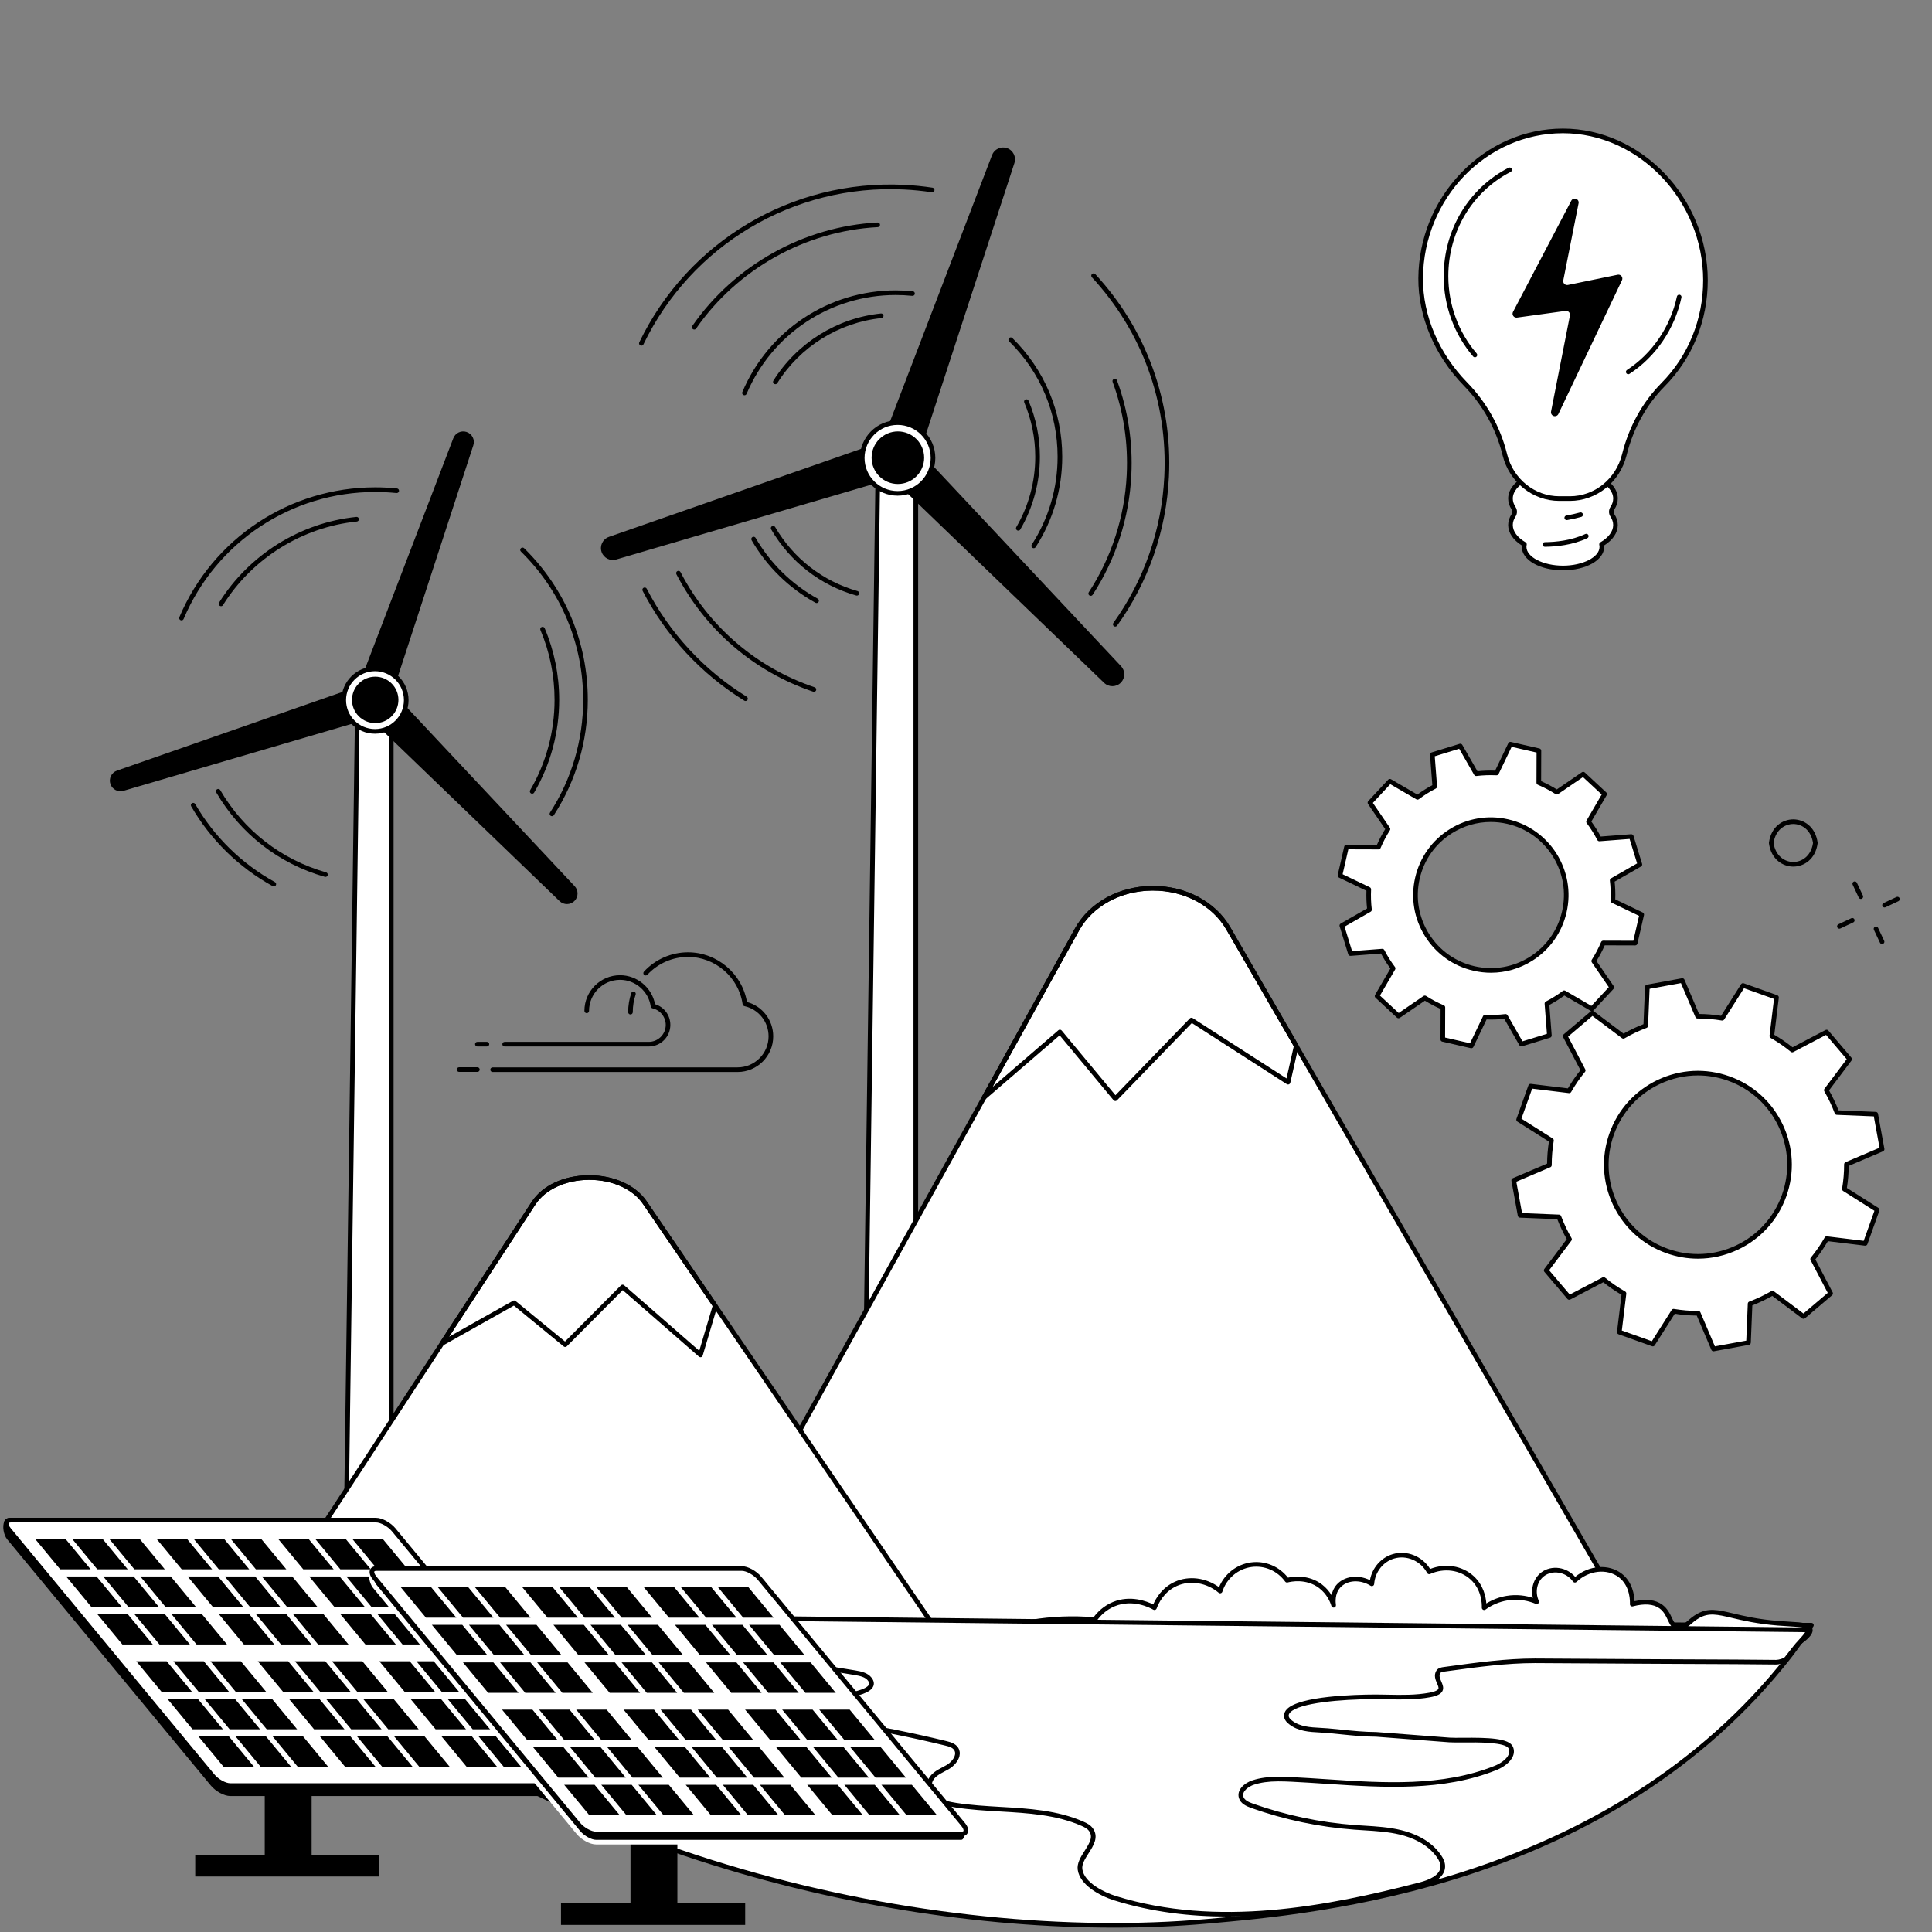 <svg width="201" height="201" viewBox="0 0 201 201" fill="none" xmlns="http://www.w3.org/2000/svg">
<rect x="0" y="0" width="201" height="201" fill="#808080" stroke="none"/>
<g clip-path="url(#clip0_1_994)">
<path d="M95.279 161.233L89.78 162.25L91.341 48.283H95.279V161.233Z" fill="white"/>
<path d="M89.78 162.492C89.724 162.492 89.669 162.472 89.625 162.435C89.571 162.388 89.539 162.319 89.54 162.247L91.101 48.279C91.103 48.147 91.21 48.041 91.343 48.041H95.281C95.414 48.041 95.522 48.149 95.522 48.282V161.232C95.522 161.348 95.439 161.447 95.325 161.469L89.826 162.486C89.812 162.488 89.797 162.491 89.782 162.491L89.78 162.492ZM91.578 48.524L90.025 161.96L95.038 161.032V48.524H91.578Z" fill="black"/>
<path d="M105.533 16.975L95.784 46.855C95.639 47.301 95.156 47.542 94.712 47.392L92.659 46.697C92.101 46.508 91.811 45.894 92.022 45.345L103.204 16.147C103.433 15.529 104.109 15.2 104.737 15.401C105.396 15.61 105.754 16.321 105.532 16.976L105.533 16.975Z" fill="black"/>
<path d="M114.862 71.034L92.225 49.23C91.887 48.905 91.88 48.365 92.209 48.031L93.73 46.485C94.142 46.066 94.822 46.074 95.224 46.503L116.622 69.299C117.078 69.775 117.079 70.526 116.625 71.004C116.149 71.505 115.353 71.519 114.861 71.033L114.862 71.034Z" fill="black"/>
<path d="M63.365 55.849L93.039 45.493C93.482 45.338 93.966 45.575 94.117 46.02L94.809 48.075C94.997 48.633 94.683 49.235 94.118 49.401L64.117 58.204C63.486 58.397 62.816 58.059 62.593 57.438C62.36 56.786 62.708 56.071 63.364 55.852L63.365 55.849Z" fill="black"/>
<path d="M93.386 51.328C95.419 51.328 97.067 49.68 97.067 47.647C97.067 45.615 95.419 43.967 93.386 43.967C91.354 43.967 89.706 45.615 89.706 47.647C89.706 49.68 91.354 51.328 93.386 51.328Z" fill="white"/>
<path d="M93.386 51.568C91.224 51.568 89.465 49.809 89.465 47.646C89.465 45.483 91.224 43.725 93.386 43.725C95.549 43.725 97.308 45.483 97.308 47.646C97.308 49.809 95.549 51.568 93.386 51.568ZM93.386 44.207C91.49 44.207 89.946 45.75 89.946 47.647C89.946 49.545 91.489 51.087 93.386 51.087C95.284 51.087 96.827 49.545 96.827 47.647C96.827 45.75 95.284 44.207 93.386 44.207Z" fill="black"/>
<path d="M93.413 50.352C94.923 50.352 96.147 49.128 96.147 47.619C96.147 46.109 94.923 44.885 93.413 44.885C91.904 44.885 90.68 46.109 90.68 47.619C90.68 49.128 91.904 50.352 93.413 50.352Z" fill="black"/>
<path d="M72.223 34.285C72.177 34.285 72.128 34.271 72.086 34.243C71.977 34.167 71.949 34.017 72.026 33.908C76.425 27.572 83.63 23.55 91.301 23.147C91.431 23.137 91.547 23.242 91.554 23.375C91.561 23.509 91.459 23.621 91.326 23.629C83.803 24.024 76.736 27.97 72.421 34.183C72.374 34.251 72.3 34.286 72.223 34.286V34.285Z" fill="black"/>
<path d="M84.68 71.974C84.654 71.974 84.628 71.97 84.602 71.961C78.438 69.878 73.383 65.538 70.371 59.74C70.31 59.622 70.356 59.477 70.474 59.416C70.591 59.355 70.737 59.401 70.798 59.518C73.752 65.205 78.71 69.463 84.756 71.506C84.882 71.549 84.949 71.685 84.907 71.812C84.873 71.912 84.779 71.975 84.678 71.975L84.68 71.974Z" fill="black"/>
<path d="M113.473 61.989C113.428 61.989 113.382 61.976 113.342 61.95C113.23 61.877 113.199 61.728 113.272 61.617C115.641 57.983 117.007 53.759 117.22 49.401C117.382 46.08 116.889 42.825 115.753 39.73C115.708 39.605 115.772 39.467 115.896 39.421C116.022 39.375 116.16 39.44 116.205 39.564C117.364 42.72 117.867 46.038 117.701 49.424C117.484 53.867 116.091 58.175 113.676 61.88C113.63 61.951 113.552 61.989 113.474 61.989H113.473Z" fill="black"/>
<path d="M66.727 35.961C66.692 35.961 66.656 35.953 66.622 35.937C66.502 35.879 66.451 35.735 66.509 35.616C71.581 25.092 82.397 18.661 94.065 19.232C95.052 19.28 96.045 19.38 97.018 19.527C97.149 19.547 97.24 19.67 97.22 19.801C97.2 19.932 97.078 20.024 96.946 20.003C95.988 19.859 95.011 19.761 94.041 19.714C82.566 19.148 71.93 25.476 66.943 35.826C66.901 35.913 66.815 35.963 66.726 35.963L66.727 35.961Z" fill="black"/>
<path d="M77.562 72.929C77.518 72.929 77.475 72.917 77.435 72.893C72.939 70.117 69.281 66.168 66.857 61.471C66.796 61.352 66.843 61.207 66.961 61.146C67.079 61.085 67.224 61.131 67.285 61.25C69.668 65.869 73.266 69.754 77.687 72.483C77.801 72.553 77.836 72.701 77.766 72.814C77.72 72.887 77.641 72.929 77.561 72.929H77.562Z" fill="black"/>
<path d="M116.026 65.191C115.976 65.191 115.928 65.177 115.886 65.147C115.778 65.069 115.753 64.918 115.83 64.81C119.028 60.356 120.861 55.093 121.131 49.591C121.508 41.883 118.833 34.516 113.595 28.846C113.505 28.748 113.511 28.596 113.608 28.506C113.706 28.415 113.857 28.421 113.949 28.519C119.274 34.284 121.995 41.776 121.611 49.614C121.337 55.209 119.473 60.56 116.221 65.09C116.174 65.155 116.1 65.19 116.026 65.19V65.191Z" fill="black"/>
<path d="M80.665 39.971C80.621 39.971 80.578 39.959 80.537 39.935C80.425 39.864 80.39 39.715 80.461 39.603C82.902 35.691 87.087 33.079 91.655 32.614C91.786 32.602 91.905 32.697 91.919 32.829C91.932 32.962 91.836 33.081 91.704 33.094C87.283 33.543 83.233 36.072 80.869 39.858C80.823 39.931 80.745 39.972 80.665 39.972V39.971Z" fill="black"/>
<path d="M89.149 61.964C89.127 61.964 89.105 61.961 89.083 61.956C85.342 60.892 82.198 58.449 80.229 55.075C80.162 54.961 80.201 54.813 80.315 54.746C80.431 54.679 80.577 54.717 80.645 54.832C82.55 58.097 85.594 60.463 89.214 61.492C89.342 61.528 89.416 61.661 89.38 61.789C89.35 61.895 89.254 61.963 89.149 61.963V61.964Z" fill="black"/>
<path d="M105.938 55.205C105.897 55.205 105.855 55.194 105.817 55.172C105.703 55.105 105.664 54.958 105.731 54.842C107.023 52.633 107.705 50.104 107.705 47.531C107.705 45.569 107.321 43.666 106.562 41.875C106.51 41.753 106.567 41.612 106.69 41.56C106.811 41.509 106.953 41.565 107.005 41.688C107.789 43.538 108.186 45.505 108.186 47.531C108.186 50.19 107.481 52.802 106.147 55.086C106.102 55.162 106.021 55.205 105.938 55.205Z" fill="black"/>
<path d="M77.453 41.123C77.421 41.123 77.39 41.117 77.359 41.105C77.237 41.053 77.179 40.911 77.231 40.789C79.949 34.363 86.213 30.211 93.19 30.211C93.78 30.211 94.376 30.241 94.961 30.3C95.093 30.314 95.189 30.433 95.176 30.565C95.163 30.697 95.043 30.791 94.912 30.78C94.344 30.722 93.764 30.692 93.19 30.692C86.406 30.692 80.317 34.73 77.674 40.977C77.635 41.069 77.547 41.124 77.453 41.124V41.123Z" fill="black"/>
<path d="M84.955 62.737C84.915 62.737 84.876 62.727 84.839 62.708C82.076 61.184 79.779 58.934 78.195 56.203C78.129 56.088 78.168 55.941 78.283 55.874C78.397 55.808 78.545 55.847 78.612 55.962C80.151 58.617 82.385 60.804 85.072 62.286C85.188 62.351 85.23 62.497 85.166 62.614C85.123 62.694 85.04 62.738 84.956 62.738L84.955 62.737Z" fill="black"/>
<path d="M107.544 57.03C107.499 57.03 107.455 57.018 107.413 56.992C107.302 56.92 107.269 56.77 107.342 56.659C109.1 53.94 110.029 50.784 110.029 47.53C110.029 42.973 108.239 38.707 104.986 35.514C104.891 35.422 104.89 35.269 104.983 35.174C105.076 35.079 105.229 35.078 105.323 35.17C108.669 38.454 110.511 42.843 110.511 47.53C110.511 50.876 109.555 54.123 107.747 56.92C107.701 56.991 107.624 57.03 107.545 57.03H107.544Z" fill="black"/>
<path d="M40.704 174.358L35.789 175.267L37.184 73.408H40.704V174.358Z" fill="white"/>
<path d="M35.789 175.507C35.732 175.507 35.678 175.487 35.634 175.45C35.579 175.403 35.548 175.334 35.549 175.262L36.944 73.404C36.946 73.272 37.053 73.166 37.185 73.166H40.705C40.839 73.166 40.947 73.274 40.947 73.407V174.356C40.947 174.472 40.864 174.571 40.75 174.593L35.835 175.502C35.821 175.505 35.805 175.507 35.791 175.507H35.789ZM37.422 73.649L36.035 174.976L40.464 174.156V73.649H37.422Z" fill="black"/>
<path d="M49.238 46.346L40.526 73.05C40.396 73.449 39.965 73.665 39.568 73.531L37.733 72.91C37.234 72.742 36.976 72.192 37.164 71.701L47.158 45.605C47.363 45.053 47.967 44.758 48.528 44.937C49.118 45.125 49.438 45.759 49.239 46.344L49.238 46.346Z" fill="black"/>
<path d="M58.207 93.74L37.975 74.252C37.673 73.961 37.666 73.48 37.961 73.181L39.32 71.8C39.689 71.425 40.296 71.433 40.657 71.816L59.78 92.19C60.188 92.616 60.19 93.288 59.783 93.715C59.358 94.163 58.647 94.174 58.207 93.74Z" fill="black"/>
<path d="M12.181 80.168L38.702 70.912C39.099 70.773 39.531 70.985 39.665 71.382L40.284 73.219C40.453 73.718 40.172 74.256 39.667 74.404L12.855 82.272C12.29 82.443 11.691 82.142 11.493 81.586C11.286 81.004 11.596 80.364 12.182 80.168H12.181Z" fill="black"/>
<path d="M39.013 76.091C40.809 76.091 42.264 74.635 42.264 72.839C42.264 71.044 40.809 69.588 39.013 69.588C37.217 69.588 35.762 71.044 35.762 72.839C35.762 74.635 37.217 76.091 39.013 76.091Z" fill="white"/>
<path d="M39.013 76.331C37.087 76.331 35.522 74.764 35.522 72.839C35.522 70.914 37.088 69.348 39.013 69.348C40.938 69.348 42.505 70.914 42.505 72.839C42.505 74.764 40.938 76.331 39.013 76.331ZM39.013 69.829C37.353 69.829 36.003 71.18 36.003 72.839C36.003 74.499 37.353 75.849 39.013 75.849C40.672 75.849 42.023 74.499 42.023 72.839C42.023 71.18 40.672 69.829 39.013 69.829Z" fill="black"/>
<path d="M40.744 74.522C41.687 73.579 41.687 72.05 40.744 71.107C39.801 70.164 38.272 70.164 37.329 71.107C36.386 72.05 36.386 73.579 37.329 74.522C38.272 75.465 39.801 75.465 40.744 74.522Z" fill="black"/>
<path d="M22.995 63.065C22.951 63.065 22.907 63.053 22.867 63.029C22.755 62.958 22.72 62.809 22.791 62.697C25.907 57.706 31.248 54.371 37.077 53.778C37.208 53.766 37.327 53.861 37.341 53.993C37.354 54.126 37.258 54.245 37.126 54.258C31.443 54.835 26.236 58.087 23.199 62.953C23.153 63.026 23.075 63.066 22.995 63.066V63.065Z" fill="black"/>
<path d="M33.861 91.232C33.839 91.232 33.817 91.229 33.795 91.224C29.02 89.867 25.008 86.747 22.496 82.442C22.429 82.328 22.467 82.18 22.582 82.113C22.698 82.046 22.844 82.084 22.912 82.199C25.36 86.397 29.272 89.438 33.926 90.76C34.054 90.796 34.129 90.929 34.092 91.057C34.062 91.162 33.966 91.231 33.861 91.231V91.232Z" fill="black"/>
<path d="M55.364 82.576C55.322 82.576 55.281 82.565 55.242 82.543C55.128 82.477 55.089 82.329 55.156 82.213C56.816 79.374 57.694 76.124 57.694 72.816C57.694 70.293 57.199 67.848 56.224 65.545C56.173 65.423 56.23 65.282 56.352 65.23C56.475 65.178 56.616 65.235 56.667 65.358C57.667 67.719 58.175 70.228 58.175 72.814C58.175 76.209 57.275 79.542 55.572 82.456C55.527 82.532 55.447 82.575 55.364 82.575V82.576Z" fill="black"/>
<path d="M18.882 64.542C18.85 64.542 18.818 64.535 18.788 64.523C18.665 64.472 18.608 64.33 18.66 64.207C22.131 56.003 30.129 50.701 39.037 50.701C39.791 50.701 40.551 50.739 41.298 50.816C41.43 50.829 41.526 50.948 41.513 51.08C41.5 51.212 41.382 51.306 41.249 51.295C40.518 51.221 39.775 51.183 39.037 51.183C30.322 51.183 22.499 56.369 19.103 64.395C19.064 64.487 18.976 64.543 18.882 64.543V64.542Z" fill="black"/>
<path d="M28.489 92.223C28.449 92.223 28.41 92.213 28.373 92.194C24.844 90.248 21.911 87.376 19.89 83.888C19.823 83.774 19.863 83.626 19.977 83.56C20.093 83.493 20.239 83.532 20.306 83.647C22.283 87.059 25.152 89.869 28.604 91.772C28.721 91.837 28.763 91.983 28.699 92.1C28.656 92.179 28.573 92.224 28.489 92.224V92.223Z" fill="black"/>
<path d="M57.422 84.914C57.377 84.914 57.332 84.902 57.291 84.876C57.179 84.804 57.147 84.654 57.22 84.543C59.477 81.049 60.671 76.995 60.671 72.815C60.671 66.961 58.37 61.478 54.192 57.377C54.097 57.285 54.096 57.132 54.189 57.037C54.282 56.942 54.435 56.941 54.529 57.034C58.801 61.226 61.152 66.831 61.152 72.815C61.152 77.087 59.932 81.233 57.624 84.804C57.578 84.875 57.5 84.914 57.422 84.914Z" fill="black"/>
<path d="M140.088 88.118L139.408 91.086L142.407 92.524C142.373 93.239 142.397 93.949 142.482 94.644L139.599 96.296L140.495 99.207L143.811 98.953C144.137 99.581 144.513 100.181 144.938 100.747L143.265 103.623L145.496 105.696L148.237 103.82C148.827 104.199 149.455 104.528 150.114 104.809L150.103 108.134L153.072 108.815L154.51 105.815C155.225 105.849 155.934 105.825 156.63 105.741L158.282 108.623L161.192 107.728L160.938 104.411C161.567 104.086 162.167 103.709 162.733 103.286L165.609 104.958L167.682 102.728L165.805 99.986C166.184 99.397 166.514 98.769 166.794 98.11L170.12 98.121L170.8 95.152L167.801 93.714C167.835 92.999 167.811 92.289 167.727 91.594L170.609 89.942L169.714 87.031L166.397 87.286C166.072 86.657 165.695 86.056 165.271 85.491L166.944 82.615L164.713 80.542L161.972 82.419C161.382 82.04 160.755 81.71 160.095 81.43L160.106 78.104L157.138 77.424L155.7 80.423C154.985 80.389 154.275 80.413 153.579 80.497L151.928 77.615L149.017 78.51L149.271 81.827C148.642 82.152 148.042 82.529 147.476 82.953L144.601 81.28L142.527 83.51L144.404 86.252C144.025 86.841 143.696 87.469 143.415 88.129L140.089 88.118H140.088ZM156.855 85.477C161.076 86.443 163.713 90.647 162.746 94.868C161.78 99.089 157.575 101.727 153.355 100.759C149.134 99.793 146.496 95.589 147.463 91.368C148.43 87.147 152.634 84.509 156.855 85.476V85.477Z" fill="white"/>
<path d="M153.073 109.056C153.056 109.056 153.037 109.053 153.02 109.049L150.051 108.369C149.942 108.344 149.864 108.245 149.865 108.133L149.875 104.966C149.307 104.716 148.76 104.427 148.244 104.107L145.634 105.894C145.541 105.957 145.417 105.948 145.334 105.872L143.103 103.799C143.02 103.722 143.003 103.599 143.06 103.502L144.653 100.762C144.291 100.268 143.963 99.745 143.674 99.204L140.515 99.447C140.408 99.457 140.3 99.386 140.266 99.278L139.371 96.367C139.338 96.26 139.384 96.143 139.481 96.087L142.226 94.514C142.161 93.912 142.139 93.294 142.161 92.672L139.305 91.303C139.204 91.254 139.149 91.142 139.174 91.032L139.853 88.064C139.878 87.955 139.975 87.877 140.088 87.877L143.255 87.887C143.505 87.318 143.793 86.771 144.114 86.257L142.327 83.647C142.264 83.554 142.272 83.429 142.349 83.346L144.422 81.116C144.499 81.033 144.622 81.014 144.719 81.072L147.458 82.665C147.954 82.304 148.477 81.975 149.017 81.688L148.775 78.528C148.766 78.416 148.836 78.313 148.944 78.279L151.855 77.384C151.962 77.352 152.079 77.397 152.134 77.495L153.708 80.239C154.309 80.175 154.928 80.152 155.55 80.175L156.919 77.319C156.968 77.217 157.078 77.163 157.189 77.188L160.158 77.868C160.267 77.893 160.346 77.991 160.345 78.104L160.335 81.271C160.904 81.521 161.451 81.809 161.965 82.13L164.575 80.343C164.668 80.28 164.793 80.288 164.876 80.365L167.106 82.438C167.189 82.514 167.206 82.638 167.15 82.735L165.557 85.474C165.918 85.969 166.247 86.493 166.534 87.032L169.694 86.79C169.801 86.781 169.909 86.851 169.942 86.959L170.838 89.87C170.87 89.977 170.825 90.094 170.727 90.149L167.983 91.722C168.047 92.325 168.069 92.944 168.047 93.564L170.903 94.933C171.005 94.983 171.059 95.095 171.034 95.204L170.354 98.173C170.329 98.282 170.232 98.359 170.119 98.359L166.952 98.35C166.702 98.918 166.414 99.465 166.093 99.98L167.88 102.59C167.943 102.683 167.935 102.807 167.858 102.89L165.785 105.121C165.709 105.204 165.585 105.221 165.488 105.164L162.749 103.572C162.254 103.933 161.731 104.262 161.19 104.549L161.432 107.708C161.441 107.821 161.371 107.923 161.263 107.957L158.352 108.852C158.245 108.885 158.128 108.839 158.073 108.742L156.499 105.997C155.896 106.062 155.278 106.084 154.658 106.062L153.289 108.918C153.248 109.003 153.163 109.054 153.071 109.054L153.073 109.056ZM150.346 107.943L152.939 108.537L154.294 105.711C154.336 105.624 154.426 105.568 154.522 105.575C155.223 105.609 155.923 105.584 156.602 105.502C156.702 105.49 156.792 105.538 156.84 105.621L158.396 108.336L160.939 107.553L160.698 104.427C160.691 104.331 160.742 104.24 160.828 104.195C161.443 103.877 162.036 103.506 162.589 103.09C162.667 103.032 162.772 103.026 162.855 103.075L165.563 104.65L167.375 102.701L165.607 100.118C165.552 100.039 165.551 99.934 165.603 99.852C165.972 99.278 166.298 98.657 166.573 98.011C166.61 97.923 166.698 97.865 166.795 97.865L169.928 97.875L170.522 95.282L167.697 93.927C167.609 93.885 167.556 93.795 167.56 93.699C167.594 92.997 167.569 92.297 167.487 91.619C167.475 91.523 167.523 91.429 167.606 91.381L170.321 89.825L169.538 87.282L166.413 87.522C166.317 87.529 166.225 87.479 166.18 87.392C165.862 86.778 165.491 86.186 165.075 85.632C165.017 85.554 165.011 85.45 165.06 85.366L166.635 82.657L164.687 80.846L162.103 82.614C162.024 82.668 161.919 82.669 161.837 82.618C161.263 82.249 160.644 81.923 159.996 81.648C159.907 81.609 159.85 81.522 159.85 81.425L159.86 78.291L157.267 77.698L155.912 80.523C155.871 80.61 155.78 80.664 155.684 80.66C154.98 80.626 154.281 80.651 153.604 80.733C153.508 80.745 153.414 80.697 153.366 80.614L151.81 77.898L149.267 78.681L149.508 81.807C149.515 81.903 149.464 81.995 149.378 82.04C148.763 82.357 148.171 82.728 147.617 83.144C147.539 83.202 147.435 83.209 147.351 83.16L144.642 81.584L142.83 83.533L144.598 86.116C144.653 86.196 144.654 86.301 144.602 86.383C144.233 86.957 143.907 87.577 143.632 88.223C143.594 88.312 143.506 88.37 143.41 88.37L140.277 88.36L139.683 90.953L142.508 92.308C142.596 92.349 142.649 92.44 142.645 92.536C142.611 93.239 142.635 93.939 142.718 94.616C142.73 94.712 142.682 94.806 142.599 94.854L139.884 96.409L140.666 98.952L143.791 98.712C143.886 98.704 143.979 98.756 144.024 98.841C144.341 99.456 144.714 100.048 145.129 100.602C145.186 100.679 145.193 100.783 145.144 100.867L143.568 103.576L145.517 105.387L148.1 103.62C148.18 103.565 148.285 103.564 148.367 103.615C148.942 103.984 149.561 104.311 150.208 104.586C150.297 104.624 150.354 104.711 150.354 104.809L150.344 107.942L150.346 107.943ZM155.121 101.201C154.516 101.201 153.905 101.133 153.302 100.994C151.198 100.512 149.407 99.24 148.261 97.412C147.113 95.583 146.748 93.418 147.229 91.314C147.711 89.21 148.983 87.42 150.811 86.273C152.64 85.126 154.805 84.759 156.909 85.242C161.252 86.236 163.976 90.578 162.981 94.921C162.5 97.025 161.228 98.816 159.399 99.962C158.097 100.78 156.622 101.2 155.121 101.2V101.201ZM155.091 85.517C153.679 85.517 152.293 85.912 151.068 86.682C149.348 87.76 148.152 89.444 147.699 91.422C147.246 93.401 147.591 95.437 148.669 97.156C149.748 98.876 151.431 100.072 153.41 100.525C155.387 100.977 157.424 100.634 159.144 99.555C160.863 98.476 162.059 96.793 162.513 94.814C162.966 92.836 162.621 90.8 161.542 89.08C160.464 87.361 158.78 86.164 156.802 85.711C156.234 85.581 155.66 85.517 155.091 85.517Z" fill="black"/>
<path d="M159.237 112.998L157.993 116.484L161.408 118.647C161.263 119.506 161.193 120.364 161.195 121.217L157.48 122.799L158.145 126.44L162.185 126.606C162.487 127.411 162.856 128.189 163.288 128.934L160.858 132.165L163.255 134.985L166.832 133.112C167.49 133.654 168.2 134.142 168.955 134.574L168.467 138.586L171.953 139.83L174.116 136.415C174.974 136.558 175.833 136.63 176.686 136.628L178.268 140.342L181.909 139.677L182.075 135.637C182.88 135.335 183.658 134.966 184.403 134.535L187.634 136.964L190.454 134.567L188.581 130.991C189.122 130.332 189.61 129.623 190.043 128.867L194.055 129.355L195.298 125.869L191.883 123.706C192.027 122.848 192.098 121.989 192.096 121.136L195.81 119.554L195.145 115.913L191.105 115.747C190.803 114.943 190.434 114.164 190.002 113.42L192.431 110.188L190.035 107.368L186.458 109.241C185.8 108.7 185.09 108.212 184.335 107.78L184.823 103.767L181.337 102.524L179.174 105.939C178.315 105.795 177.457 105.724 176.604 105.726L175.022 102.012L171.381 102.678L171.215 106.717C170.41 107.02 169.632 107.389 168.887 107.82L165.656 105.391L162.836 107.787L164.709 111.364C164.168 112.022 163.68 112.732 163.247 113.487L159.235 112.999L159.237 112.998ZM179.849 112.203C184.804 113.972 187.387 119.423 185.619 124.379C183.85 129.334 178.399 131.918 173.443 130.149C168.488 128.38 165.905 122.929 167.673 117.973C169.442 113.018 174.893 110.435 179.849 112.203Z" fill="white"/>
<path d="M178.269 140.584C178.174 140.584 178.085 140.527 178.047 140.438L176.527 136.87C175.771 136.863 175.002 136.8 174.236 136.68L172.157 139.96C172.097 140.055 171.978 140.097 171.873 140.059L168.387 138.815C168.281 138.777 168.216 138.671 168.229 138.56L168.697 134.705C168.029 134.313 167.392 133.876 166.802 133.401L163.366 135.2C163.267 135.253 163.144 135.229 163.071 135.142L160.675 132.322C160.602 132.236 160.598 132.112 160.666 132.022L163 128.917C162.624 128.251 162.293 127.555 162.017 126.842L158.135 126.682C158.023 126.678 157.929 126.596 157.908 126.485L157.243 122.844C157.223 122.733 157.283 122.623 157.386 122.579L160.955 121.06C160.962 120.303 161.025 119.533 161.145 118.768L157.865 116.69C157.77 116.63 157.729 116.512 157.766 116.407L159.01 112.92C159.047 112.815 159.154 112.749 159.265 112.762L163.12 113.231C163.512 112.56 163.95 111.925 164.424 111.336L162.625 107.901C162.572 107.801 162.596 107.678 162.683 107.606L165.503 105.209C165.589 105.136 165.713 105.133 165.803 105.201L168.908 107.535C169.573 107.158 170.27 106.827 170.983 106.551L171.143 102.67C171.147 102.557 171.229 102.463 171.34 102.443L174.98 101.778C175.092 101.756 175.201 101.817 175.246 101.921L176.765 105.489C177.522 105.495 178.292 105.559 179.057 105.679L181.135 102.398C181.195 102.303 181.314 102.261 181.419 102.3L184.905 103.543C185.01 103.581 185.076 103.687 185.063 103.799L184.594 107.654C185.264 108.046 185.899 108.484 186.489 108.957L189.925 107.158C190.024 107.106 190.146 107.13 190.219 107.216L192.616 110.036C192.689 110.122 192.692 110.247 192.624 110.336L190.29 113.441C190.667 114.107 190.998 114.804 191.274 115.517L195.155 115.676C195.268 115.68 195.362 115.762 195.382 115.874L196.047 119.515C196.068 119.625 196.008 119.735 195.904 119.78L192.335 121.3C192.329 122.056 192.265 122.826 192.145 123.591L195.426 125.669C195.521 125.729 195.561 125.847 195.524 125.953L194.281 129.439C194.244 129.545 194.135 129.61 194.025 129.597L190.17 129.129C189.778 129.799 189.34 130.435 188.867 131.023L190.667 134.459C190.719 134.558 190.695 134.682 190.609 134.754L187.789 137.15C187.703 137.223 187.578 137.227 187.489 137.159L184.384 134.825C183.719 135.201 183.021 135.532 182.308 135.808L182.149 139.69C182.145 139.802 182.063 139.896 181.951 139.917L178.311 140.582C178.297 140.585 178.283 140.586 178.268 140.586L178.269 140.584ZM176.687 136.388C176.783 136.388 176.87 136.446 176.908 136.534L178.415 140.072L181.677 139.476L181.836 135.628C181.84 135.531 181.901 135.447 181.992 135.413C182.782 135.116 183.553 134.751 184.283 134.327C184.367 134.279 184.471 134.284 184.549 134.342L187.626 136.656L190.154 134.508L188.37 131.102C188.325 131.017 188.336 130.912 188.397 130.837C188.926 130.195 189.41 129.49 189.836 128.746C189.884 128.662 189.976 128.615 190.074 128.627L193.895 129.092L195.01 125.968L191.758 123.908C191.676 123.857 191.633 123.761 191.648 123.665C191.79 122.82 191.86 121.968 191.858 121.135C191.858 121.038 191.916 120.95 192.004 120.912L195.542 119.406L194.946 116.143L191.098 115.985C191.001 115.981 190.917 115.92 190.883 115.829C190.586 115.04 190.221 114.269 189.798 113.537C189.75 113.453 189.755 113.348 189.813 113.272L192.127 110.193L189.979 107.667L186.573 109.451C186.488 109.497 186.383 109.485 186.309 109.424C185.665 108.894 184.961 108.41 184.218 107.985C184.134 107.937 184.087 107.843 184.099 107.747L184.564 103.925L181.441 102.811L179.381 106.063C179.329 106.145 179.234 106.186 179.138 106.172C178.305 106.032 177.466 105.963 176.644 105.963C176.632 105.963 176.618 105.958 176.608 105.963C176.512 105.963 176.425 105.905 176.387 105.816L174.88 102.279L171.618 102.875L171.459 106.722C171.455 106.82 171.394 106.904 171.303 106.938C170.513 107.235 169.742 107.6 169.013 108.024C168.929 108.072 168.824 108.066 168.747 108.009L165.669 105.695L163.142 107.843L164.926 111.249C164.971 111.334 164.96 111.439 164.899 111.513C164.37 112.155 163.886 112.859 163.46 113.604C163.412 113.688 163.319 113.735 163.222 113.723L159.401 113.258L158.286 116.381L161.538 118.442C161.62 118.493 161.663 118.589 161.646 118.685C161.505 119.53 161.435 120.382 161.437 121.215C161.437 121.312 161.379 121.399 161.291 121.437L157.753 122.944L158.349 126.206L162.197 126.365C162.294 126.369 162.378 126.43 162.412 126.521C162.709 127.31 163.073 128.081 163.498 128.811C163.546 128.895 163.541 129 163.482 129.077L161.168 132.154L163.316 134.682L166.722 132.898C166.808 132.853 166.912 132.864 166.986 132.925C167.63 133.455 168.335 133.939 169.077 134.364C169.161 134.412 169.208 134.506 169.196 134.602L168.731 138.423L171.853 139.538L173.914 136.287C173.966 136.205 174.06 136.162 174.157 136.179C174.99 136.317 175.829 136.388 176.651 136.388C176.663 136.388 176.677 136.383 176.687 136.388ZM176.653 130.95C175.546 130.95 174.436 130.76 173.362 130.377C170.905 129.5 168.936 127.718 167.818 125.36C166.701 123.003 166.568 120.351 167.446 117.894C168.323 115.436 170.104 113.467 172.463 112.349C174.821 111.232 177.473 111.099 179.929 111.977C182.387 112.854 184.355 114.636 185.473 116.994C186.59 119.351 186.723 122.004 185.846 124.461C184.969 126.918 183.187 128.887 180.829 130.003C179.501 130.633 178.08 130.95 176.653 130.95ZM176.64 111.885C175.283 111.885 173.932 112.187 172.669 112.785C170.428 113.847 168.733 115.72 167.9 118.055C167.066 120.392 167.193 122.912 168.255 125.154C169.317 127.395 171.189 129.09 173.525 129.923C175.861 130.756 178.382 130.63 180.624 129.568C182.865 128.506 184.56 126.634 185.393 124.298C186.227 121.961 186.1 119.441 185.038 117.199C183.975 114.958 182.104 113.263 179.768 112.43C178.748 112.067 177.692 111.885 176.64 111.885Z" fill="black"/>
<path d="M195.807 98.219C195.717 98.219 195.63 98.167 195.589 98.08L194.957 96.738C194.9 96.618 194.951 96.475 195.072 96.418C195.193 96.36 195.336 96.413 195.392 96.534L196.024 97.876C196.081 97.996 196.03 98.139 195.909 98.195C195.876 98.211 195.841 98.219 195.806 98.219H195.807Z" fill="black"/>
<path d="M193.597 93.523C193.507 93.523 193.42 93.472 193.379 93.385L192.747 92.043C192.69 91.923 192.741 91.78 192.862 91.723C192.983 91.665 193.127 91.717 193.182 91.838L193.814 93.18C193.871 93.3 193.82 93.443 193.699 93.5C193.666 93.516 193.631 93.523 193.596 93.523H193.597Z" fill="black"/>
<path d="M196.065 94.412C195.974 94.412 195.888 94.36 195.846 94.273C195.789 94.153 195.842 94.01 195.962 93.953L197.304 93.322C197.423 93.265 197.567 93.317 197.624 93.438C197.68 93.558 197.628 93.701 197.508 93.758L196.166 94.389C196.133 94.404 196.098 94.412 196.065 94.412Z" fill="black"/>
<path d="M191.366 96.619C191.276 96.619 191.189 96.567 191.148 96.48C191.091 96.36 191.144 96.217 191.264 96.16L192.607 95.529C192.726 95.472 192.87 95.523 192.926 95.645C192.983 95.765 192.931 95.908 192.811 95.965L191.468 96.596C191.435 96.611 191.4 96.619 191.366 96.619Z" fill="black"/>
<path d="M186.572 90.159C185.474 90.159 184.264 89.409 184.036 87.734C184.032 87.712 184.032 87.691 184.036 87.67C184.262 85.996 185.47 85.247 186.566 85.246C187.665 85.246 188.874 85.996 189.103 87.671C189.106 87.693 189.106 87.715 189.103 87.735C188.877 89.409 187.668 90.158 186.571 90.159H186.572ZM184.518 87.701C184.717 89.066 185.69 89.678 186.572 89.678C187.453 89.678 188.424 89.066 188.622 87.704C188.424 86.339 187.45 85.728 186.567 85.728C185.686 85.728 184.716 86.339 184.518 87.701Z" fill="black"/>
<path d="M29.218 168.6C55.739 193.233 96.205 202.48 125.577 199.891C137.038 198.88 167.43 196.201 186.134 172.355C186.459 171.943 187.314 170.814 188.453 169.082L29.217 168.601L29.218 168.6Z" fill="white"/>
<path d="M115.837 200.546C88.281 200.546 53.178 191.182 29.055 168.776C28.982 168.709 28.959 168.604 28.995 168.512C29.031 168.421 29.121 168.359 29.219 168.359L188.456 168.841C188.544 168.841 188.625 168.89 188.667 168.968C188.709 169.046 188.704 169.14 188.656 169.214C187.45 171.048 186.568 172.196 186.327 172.504C167.557 196.432 137.076 199.119 125.6 200.131C122.483 200.406 119.215 200.547 115.838 200.547L115.837 200.546ZM29.836 168.842C56.809 193.57 97.278 202.143 125.556 199.651C136.974 198.644 167.306 195.969 185.946 172.206C186.168 171.923 186.938 170.922 188.007 169.32L29.836 168.842Z" fill="black"/>
<path d="M72.221 168.675L112.049 96.707C115.187 91.038 124.541 90.968 127.791 96.591L169.589 168.874L72.22 168.675H72.221Z" fill="white"/>
<path d="M169.589 169.114C169.506 169.114 169.426 169.071 169.381 168.994L127.583 96.709C126.133 94.201 123.217 92.653 119.956 92.653C119.923 92.653 119.892 92.653 119.859 92.653C116.577 92.684 113.665 94.281 112.259 96.822L72.431 168.79C72.367 168.907 72.221 168.95 72.104 168.884C71.987 168.82 71.945 168.674 72.01 168.557L111.838 96.588C113.328 93.897 116.399 92.204 119.855 92.172C119.888 92.172 119.922 92.172 119.956 92.172C123.389 92.172 126.464 93.812 128 96.468L169.798 168.752C169.864 168.868 169.825 169.014 169.711 169.081C169.672 169.103 169.631 169.114 169.59 169.114H169.589Z" fill="black"/>
<path d="M116.036 114.548C116.036 114.548 116.029 114.548 116.027 114.548C115.958 114.545 115.895 114.514 115.851 114.461L110.243 107.71L102.546 114.344C102.457 114.421 102.327 114.422 102.237 114.349C102.146 114.276 102.121 114.147 102.178 114.045L111.838 96.59C113.328 93.899 116.399 92.206 119.855 92.174C119.888 92.174 119.922 92.174 119.956 92.174C123.389 92.174 126.464 93.814 128 96.47L135.07 108.696C135.1 108.748 135.11 108.81 135.096 108.869L134.241 112.64C134.223 112.717 134.17 112.78 134.097 112.809C134.024 112.839 133.942 112.831 133.875 112.789L123.995 106.433L116.209 114.474C116.163 114.521 116.101 114.548 116.036 114.548ZM110.27 107.126C110.276 107.126 110.283 107.126 110.29 107.126C110.354 107.131 110.414 107.162 110.454 107.212L116.048 113.945L123.784 105.955C123.864 105.872 123.991 105.858 124.087 105.92L133.845 112.196L134.602 108.852L127.58 96.708C126.13 94.2 123.214 92.652 119.953 92.652C119.92 92.652 119.888 92.652 119.856 92.652C116.574 92.683 113.662 94.28 112.256 96.82L103.248 113.098L110.111 107.181C110.154 107.144 110.21 107.123 110.268 107.123L110.27 107.126Z" fill="black"/>
<path d="M71.594 170.046C71.555 170.046 71.515 170.036 71.478 170.015C71.361 169.951 71.319 169.804 71.384 169.688L72.009 168.558C72.074 168.442 72.22 168.399 72.337 168.464C72.454 168.528 72.495 168.674 72.431 168.791L71.805 169.921C71.762 170.001 71.679 170.046 71.594 170.046Z" fill="black"/>
<path d="M26.197 170.063L55.502 125.187C57.811 121.652 64.692 121.608 67.084 125.114L97.838 170.187L26.197 170.063Z" fill="white"/>
<path d="M97.839 170.427C97.762 170.427 97.686 170.389 97.64 170.322L66.886 125.249C65.831 123.703 63.704 122.75 61.32 122.75C61.289 122.75 61.26 122.75 61.229 122.75C58.839 122.774 56.721 123.758 55.703 125.318L26.398 170.194C26.325 170.305 26.177 170.337 26.065 170.264C25.954 170.191 25.922 170.042 25.995 169.931L55.3 125.055C56.422 123.336 58.636 122.296 61.224 122.27C61.255 122.27 61.287 122.27 61.319 122.27C63.86 122.27 66.139 123.302 67.283 124.979L98.037 170.052C98.113 170.162 98.084 170.312 97.974 170.386C97.933 170.415 97.886 170.428 97.839 170.428V170.427Z" fill="black"/>
<path d="M72.874 141.2C72.817 141.2 72.761 141.179 72.716 141.141L64.787 134.224L58.971 140.065C58.883 140.153 58.744 140.16 58.648 140.082L53.464 135.831L46.1 139.976C46.004 140.03 45.881 140.012 45.806 139.931C45.731 139.85 45.72 139.728 45.78 139.635L55.3 125.057C56.422 123.338 58.637 122.298 61.224 122.271C61.256 122.271 61.287 122.271 61.319 122.271C63.861 122.271 66.139 123.304 67.283 124.981L74.598 135.702C74.639 135.763 74.651 135.838 74.63 135.907L73.106 141.031C73.083 141.11 73.021 141.171 72.942 141.194C72.92 141.201 72.897 141.204 72.876 141.204L72.874 141.2ZM64.775 133.654C64.831 133.654 64.887 133.674 64.933 133.713L72.75 140.531L74.135 135.875L66.885 125.249C65.83 123.703 63.703 122.75 61.319 122.75C61.288 122.75 61.259 122.75 61.228 122.75C58.839 122.774 56.721 123.757 55.702 125.318L46.72 139.072L53.369 135.33C53.455 135.281 53.563 135.291 53.639 135.354L58.782 139.571L64.603 133.725C64.65 133.678 64.712 133.654 64.773 133.654H64.775Z" fill="black"/>
<path d="M25.736 171.008C25.692 171.008 25.646 170.995 25.605 170.969C25.494 170.896 25.462 170.747 25.535 170.636L25.995 169.932C26.068 169.82 26.217 169.789 26.328 169.862C26.439 169.935 26.471 170.083 26.398 170.195L25.938 170.899C25.892 170.97 25.815 171.008 25.736 171.008Z" fill="black"/>
<path d="M101.962 170.246C130.398 170.436 158.836 170.626 187.272 170.815C187.817 170.432 188.44 169.904 188.329 169.5C188.18 168.964 186.838 169.03 184.974 168.879C179.892 168.465 178.555 167.046 176.648 168.133C175.636 168.709 175.225 169.558 174.535 169.375C173.726 169.161 173.796 167.868 172.796 167.138C171.913 166.495 170.697 166.657 169.814 166.889C169.823 166.719 169.9 164.928 168.571 163.907C167.297 162.927 165.263 163.066 163.849 164.403C163.029 163.253 161.465 163.038 160.494 163.782C159.687 164.4 159.398 165.599 159.873 166.641C159.391 166.436 158.23 166.023 156.766 166.268C155.628 166.458 154.819 166.96 154.404 167.263C154.414 167.002 154.448 165.339 153.162 164.156C152.002 163.09 150.237 162.841 148.688 163.534C147.95 162.161 146.37 161.497 144.959 161.919C143.723 162.288 142.823 163.43 142.722 164.777C141.477 163.997 139.995 164.171 139.243 165.026C138.571 165.789 138.716 166.831 138.746 167.014C138.634 166.644 138.297 165.719 137.379 165.026C135.888 163.899 134.13 164.342 133.9 164.405C133.045 163.219 131.608 162.596 130.171 162.789C128.666 162.992 127.404 164.06 126.941 165.523C125.61 164.409 123.82 164.115 122.343 164.777C120.778 165.478 120.214 166.96 120.106 167.262C119.852 167.114 117.938 166.043 115.881 166.889C114.798 167.335 114.17 168.109 113.893 168.505C112.177 168.351 109.911 168.32 107.306 168.754C105.171 169.11 103.37 169.684 101.963 170.246H101.962Z" fill="white"/>
<path d="M187.272 171.057H187.27L101.96 170.487C101.844 170.487 101.746 170.404 101.725 170.291C101.703 170.177 101.765 170.065 101.872 170.022C103.611 169.33 105.425 168.823 107.266 168.517C109.413 168.159 111.603 168.071 113.776 168.254C114.164 167.731 114.81 167.069 115.788 166.667C117.595 165.925 119.302 166.585 119.98 166.923C120.258 166.273 120.91 165.154 122.243 164.557C123.696 163.906 125.46 164.134 126.826 165.129C127.39 163.748 128.658 162.75 130.138 162.55C131.613 162.35 133.078 162.955 133.996 164.133C134.567 164.01 136.151 163.798 137.522 164.834C137.977 165.178 138.303 165.581 138.532 165.959C138.606 165.599 138.76 165.209 139.06 164.868C139.853 163.968 141.292 163.788 142.527 164.395C142.756 163.117 143.67 162.054 144.888 161.69C146.357 161.25 147.963 161.897 148.788 163.231C150.378 162.606 152.137 162.889 153.322 163.979C154.335 164.911 154.582 166.115 154.632 166.819C155.273 166.425 155.987 166.155 156.723 166.032C157.822 165.848 158.771 166.011 159.477 166.239C159.236 165.245 159.563 164.192 160.345 163.593C160.853 163.202 161.535 163.037 162.214 163.137C162.867 163.236 163.449 163.558 163.878 164.055C165.327 162.834 167.365 162.679 168.716 163.717C169.842 164.582 170.03 165.952 170.054 166.584C171.271 166.316 172.239 166.437 172.936 166.944C173.476 167.339 173.734 167.883 173.942 168.322C174.159 168.782 174.306 169.067 174.596 169.143C174.882 169.22 175.116 169.031 175.538 168.664C175.81 168.427 176.117 168.159 176.528 167.924C177.721 167.244 178.695 167.474 180.309 167.856C181.458 168.129 182.89 168.468 184.993 168.639C185.396 168.672 185.775 168.695 186.123 168.715C187.542 168.799 188.398 168.851 188.56 169.437C188.682 169.875 188.316 170.376 187.41 171.014C187.369 171.042 187.321 171.057 187.271 171.057H187.272ZM103.286 170.015L187.196 170.575C188.132 169.902 188.111 169.616 188.096 169.565C188.027 169.31 187.044 169.252 186.094 169.196C185.744 169.175 185.36 169.152 184.953 169.119C182.813 168.945 181.301 168.587 180.197 168.326C178.648 167.959 177.794 167.756 176.766 168.343C176.398 168.553 176.109 168.805 175.854 169.027C175.408 169.416 175.021 169.754 174.473 169.608C173.954 169.471 173.736 169.012 173.507 168.528C173.304 168.098 173.094 167.654 172.653 167.333C172.022 166.874 171.087 166.803 169.875 167.122C169.799 167.142 169.721 167.125 169.661 167.077C169.601 167.027 169.568 166.953 169.572 166.877C169.583 166.691 169.642 165.036 168.424 164.099C167.197 163.156 165.3 163.362 164.014 164.581C163.964 164.629 163.895 164.652 163.825 164.645C163.755 164.639 163.693 164.602 163.653 164.545C163.29 164.036 162.755 163.706 162.145 163.615C161.595 163.532 161.047 163.664 160.64 163.975C159.902 164.54 159.671 165.62 160.091 166.542C160.133 166.632 160.114 166.738 160.044 166.809C159.975 166.88 159.87 166.902 159.778 166.863C159.119 166.583 158.068 166.294 156.805 166.506C155.997 166.641 155.215 166.97 154.546 167.457C154.472 167.511 154.373 167.518 154.292 167.474C154.21 167.43 154.161 167.345 154.164 167.252C154.179 166.832 154.14 165.381 152.999 164.332C151.904 163.325 150.251 163.098 148.787 163.753C148.672 163.805 148.537 163.759 148.477 163.647C147.799 162.384 146.349 161.755 145.03 162.148C143.887 162.49 143.057 163.553 142.965 164.794C142.958 164.878 142.909 164.952 142.834 164.99C142.758 165.027 142.669 165.024 142.597 164.979C141.497 164.291 140.134 164.379 139.425 165.182C138.857 165.828 138.945 166.717 138.985 166.975C139.005 167.101 138.924 167.219 138.801 167.247C138.677 167.275 138.553 167.203 138.517 167.082C138.385 166.648 138.043 165.827 137.235 165.216C135.877 164.191 134.272 164.551 133.963 164.635C133.866 164.662 133.763 164.624 133.705 164.544C132.898 163.426 131.558 162.842 130.205 163.026C128.796 163.216 127.606 164.224 127.171 165.594C127.147 165.67 127.086 165.729 127.009 165.752C126.932 165.775 126.849 165.758 126.788 165.705C125.531 164.654 123.825 164.376 122.443 164.995C121.077 165.606 120.513 166.84 120.334 167.341C120.31 167.408 120.258 167.461 120.19 167.486C120.124 167.51 120.048 167.503 119.987 167.469C119.649 167.272 117.866 166.333 115.975 167.11C115.033 167.498 114.431 168.156 114.093 168.641C114.044 168.712 113.959 168.751 113.874 168.743C111.697 168.547 109.502 168.63 107.349 168.988C105.973 169.218 104.613 169.56 103.29 170.01L103.286 170.015Z" fill="black"/>
<path d="M132.972 185.088C132.094 185.093 131.222 185.174 130.39 185.445C129.684 185.674 128.908 186.285 129.125 186.995C129.271 187.471 129.795 187.704 130.264 187.87C133.702 189.087 137.303 189.843 140.939 190.112C142.536 190.23 144.15 190.256 145.705 190.634C147.26 191.012 148.786 191.788 149.699 193.102C149.913 193.411 150.095 193.761 150.104 194.136C150.13 195.215 148.858 195.783 147.814 196.055C137.411 198.768 126.289 200.677 116.021 197.488C114.727 197.086 112.587 196.046 112.364 194.502C112.161 193.096 114.486 191.698 113.489 190.339C113.279 190.053 112.949 189.885 112.624 189.742C108.532 187.932 103.826 188.499 99.407 187.797C98.724 187.688 98.021 187.539 97.465 187.125C96.909 186.711 96.545 185.968 96.77 185.314C97.028 184.564 97.885 184.247 98.574 183.853C99.263 183.459 99.911 182.594 99.467 181.936C99.237 181.592 98.798 181.467 98.396 181.369C94.967 180.532 91.503 179.833 88.017 179.275C87.234 179.15 84.829 178.444 85.437 177.206C85.702 176.667 86.937 176.621 87.41 176.525C88.045 176.396 91.496 175.994 90.49 174.695C90.135 174.238 89.508 174.113 88.937 174.02C85.116 173.4 81.295 172.78 77.474 172.16C75.521 171.843 73.556 171.424 71.591 171.205C70.273 171.058 69.014 171.295 67.681 171.181C63.135 170.79 58.593 170.325 54.051 169.897C52.904 169.789 52.993 168.088 54.145 168.1L187.886 169.56C188.616 169.568 187.19 170.814 186.762 171.407L185.879 172.53C185.708 172.767 185.062 172.93 184.77 172.925C180.585 172.876 176.399 172.876 172.214 172.852C168.041 172.828 163.866 172.803 159.692 172.779C156.532 172.779 153.345 173.242 150.212 173.668C149.998 173.697 149.756 173.744 149.641 173.928C149.042 174.893 151.088 175.904 148.737 176.337C146.82 176.691 144.85 176.522 142.901 176.529C141.602 176.535 133.73 176.654 133.828 178.526C133.842 178.803 134.055 179.027 134.274 179.196C135.38 180.052 136.822 179.931 138.142 180.048C139.794 180.194 141.51 180.432 143.169 180.432C145.709 180.627 148.25 180.821 150.792 181.015C152.093 181.115 156.695 180.73 157.175 181.816C157.572 182.712 156.521 183.553 155.612 183.919C148.978 186.593 141.525 185.468 134.381 185.123C133.914 185.1 133.442 185.081 132.972 185.084V185.088Z" fill="white"/>
<path d="M127.73 199.394C123.771 199.394 119.804 198.917 115.948 197.719C114.324 197.215 112.347 196.078 112.125 194.538C112.025 193.839 112.443 193.183 112.848 192.549C113.415 191.659 113.729 191.076 113.294 190.483C113.114 190.237 112.804 190.085 112.527 189.963C109.898 188.8 106.936 188.629 104.07 188.464C102.521 188.375 100.918 188.282 99.369 188.036C98.702 187.93 97.938 187.779 97.32 187.32C96.746 186.893 96.258 186.059 96.542 185.237C96.785 184.533 97.47 184.171 98.074 183.851C98.203 183.783 98.332 183.715 98.454 183.645C98.901 183.389 99.262 182.963 99.35 182.586C99.396 182.391 99.369 182.223 99.267 182.071C99.089 181.805 98.727 181.698 98.339 181.605C94.928 180.773 91.442 180.07 87.979 179.515C87.368 179.417 85.681 178.967 85.219 178.075C85.06 177.767 85.061 177.43 85.221 177.102C85.49 176.554 86.374 176.433 87.021 176.343C87.155 176.325 87.273 176.309 87.362 176.291C87.433 176.277 87.538 176.259 87.668 176.237C88.293 176.133 90.191 175.813 90.415 175.24C90.431 175.199 90.479 175.076 90.3 174.845C90.008 174.469 89.471 174.354 88.9 174.261L77.436 172.401C76.783 172.295 76.118 172.176 75.475 172.06C74.193 171.831 72.868 171.593 71.566 171.448C70.897 171.374 70.253 171.401 69.571 171.428C68.954 171.454 68.315 171.481 67.662 171.424C64.61 171.162 61.508 170.862 58.51 170.57C57.017 170.425 55.524 170.281 54.031 170.14C53.315 170.072 52.969 169.487 52.998 168.943C53.026 168.404 53.426 167.861 54.135 167.861H54.15L187.891 169.322C188.165 169.325 188.267 169.466 188.304 169.549C188.443 169.869 188.096 170.273 187.469 170.959C187.265 171.183 187.072 171.394 186.96 171.55L186.071 172.682C185.839 173.002 185.113 173.17 184.78 173.17H184.769C181.981 173.137 179.144 173.126 176.401 173.115C175.006 173.109 173.61 173.104 172.215 173.096L159.692 173.023C156.738 173.023 153.724 173.435 150.808 173.833L150.246 173.91C150.073 173.934 149.904 173.968 149.848 174.058C149.694 174.307 149.784 174.558 149.949 174.943C150.085 175.255 150.239 175.61 150.062 175.942C149.898 176.248 149.504 176.445 148.783 176.577C147.328 176.846 145.831 176.817 144.384 176.79C143.898 176.781 143.398 176.771 142.905 176.773C139.491 176.789 135.17 177.159 134.228 178.155C134.115 178.274 134.064 178.391 134.071 178.517C134.078 178.671 134.194 178.831 134.423 179.009C135.251 179.65 136.325 179.706 137.365 179.761C137.634 179.775 137.902 179.789 138.166 179.812C138.609 179.851 139.057 179.897 139.508 179.943C140.717 180.067 141.969 180.195 143.171 180.195L150.812 180.779C151.117 180.802 151.622 180.798 152.207 180.793C154.81 180.772 157.001 180.827 157.396 181.721C157.537 182.038 157.539 182.367 157.405 182.697C157.132 183.37 156.347 183.886 155.703 184.146C150.136 186.39 143.965 185.98 137.999 185.585C136.806 185.507 135.573 185.425 134.371 185.367C133.927 185.345 133.447 185.328 132.975 185.329C131.967 185.335 131.17 185.444 130.466 185.674C129.902 185.857 129.186 186.366 129.356 186.925C129.468 187.288 129.919 187.493 130.344 187.643C133.766 188.855 137.337 189.605 140.958 189.873C141.288 189.897 141.619 189.917 141.95 189.938C143.208 190.016 144.509 190.096 145.761 190.4C147.053 190.712 148.817 191.412 149.896 192.966C150.193 193.392 150.335 193.763 150.345 194.131C150.369 195.1 149.491 195.866 147.875 196.288C141.617 197.92 134.686 199.394 127.731 199.394H127.73ZM70.604 170.916C70.938 170.916 71.276 170.929 71.618 170.967C72.936 171.115 74.269 171.354 75.559 171.585C76.2 171.7 76.863 171.819 77.512 171.925L88.976 173.785C89.619 173.89 90.281 174.034 90.68 174.55C90.966 174.919 90.937 175.223 90.863 175.414C90.579 176.141 89.198 176.468 87.748 176.712C87.624 176.733 87.525 176.749 87.459 176.764C87.361 176.783 87.233 176.801 87.087 176.822C86.642 176.883 85.811 176.997 85.655 177.315C85.56 177.509 85.558 177.681 85.648 177.854C85.986 178.507 87.444 178.942 88.057 179.04C91.533 179.597 95.032 180.302 98.455 181.137C98.919 181.251 99.394 181.395 99.668 181.803C99.844 182.064 99.896 182.373 99.821 182.696C99.702 183.204 99.261 183.74 98.695 184.064C98.567 184.138 98.434 184.207 98.301 184.278C97.724 184.583 97.18 184.871 96.999 185.395C96.804 185.962 97.159 186.598 97.611 186.935C98.14 187.329 98.836 187.465 99.447 187.562C100.972 187.805 102.563 187.896 104.101 187.986C107.009 188.154 110.016 188.328 112.724 189.525C113.058 189.673 113.435 189.859 113.685 190.2C114.347 191.102 113.767 192.009 113.256 192.809C112.883 193.396 112.529 193.948 112.604 194.471C112.808 195.882 114.894 196.888 116.095 197.262C126.612 200.528 138.001 198.368 147.756 195.825C148.554 195.616 149.891 195.122 149.865 194.146C149.859 193.876 149.743 193.59 149.503 193.243C148.511 191.814 146.861 191.164 145.65 190.87C144.438 190.577 143.159 190.497 141.922 190.421C141.589 190.4 141.256 190.379 140.923 190.355C137.26 190.084 133.647 189.326 130.184 188.1C129.645 187.908 129.069 187.637 128.896 187.068C128.642 186.239 129.419 185.51 130.316 185.218C131.069 184.974 131.913 184.857 132.971 184.85C133.46 184.847 133.942 184.867 134.394 184.889C135.6 184.947 136.835 185.029 138.031 185.108C143.944 185.5 150.058 185.905 155.523 183.703C156.05 183.49 156.744 183.053 156.96 182.519C157.044 182.311 157.043 182.116 156.956 181.92C156.656 181.242 153.764 181.266 152.211 181.279C151.614 181.284 151.099 181.288 150.774 181.264L143.151 180.681H143.141C141.936 180.681 140.676 180.552 139.458 180.427C139.01 180.381 138.563 180.335 138.122 180.296C137.865 180.273 137.603 180.26 137.339 180.245C136.227 180.187 135.076 180.127 134.129 179.395C133.781 179.126 133.606 178.849 133.589 178.547C133.576 178.287 133.672 178.044 133.877 177.828C135.193 176.437 141.118 176.304 142.902 176.296C143.4 176.293 143.903 176.304 144.392 176.313C145.815 176.34 147.288 176.367 148.696 176.108C149.405 175.976 149.59 175.808 149.637 175.719C149.705 175.591 149.61 175.371 149.508 175.138C149.345 174.76 149.14 174.29 149.44 173.808C149.623 173.513 149.987 173.463 150.183 173.437L150.743 173.361C153.676 172.96 156.706 172.546 159.695 172.546L172.22 172.619C173.615 172.628 175.009 172.632 176.404 172.638C179.148 172.649 181.985 172.66 184.776 172.692C185.048 172.692 185.587 172.534 185.688 172.397L186.576 171.265C186.699 171.095 186.902 170.874 187.116 170.639C187.337 170.396 187.681 170.02 187.807 169.808L54.145 168.348C53.707 168.352 53.496 168.659 53.479 168.974C53.463 169.288 53.641 169.625 54.076 169.666C55.57 169.807 57.063 169.952 58.557 170.096C61.555 170.387 64.653 170.687 67.704 170.949C68.326 171.002 68.95 170.976 69.551 170.951C69.897 170.937 70.249 170.923 70.605 170.923L70.604 170.916Z" fill="black"/>
<path d="M167.748 53.618C167.597 53.391 167.597 53.098 167.748 52.872C167.955 52.559 168.069 52.222 168.069 51.87C168.069 50.235 165.623 48.908 162.607 48.908C159.59 48.908 157.145 50.234 157.145 51.87C157.145 52.222 157.258 52.559 157.466 52.872C157.616 53.099 157.616 53.392 157.466 53.618C157.258 53.931 157.145 54.269 157.145 54.62C157.145 55.397 157.695 56.103 158.596 56.63C158.576 56.719 158.564 56.808 158.564 56.899C158.564 58.11 160.373 59.09 162.606 59.09C164.838 59.09 166.647 58.109 166.647 56.899C166.647 56.808 166.636 56.719 166.616 56.63C167.516 56.102 168.067 55.397 168.067 54.62C168.067 54.269 167.953 53.931 167.746 53.618H167.748Z" fill="white"/>
<path d="M162.608 59.331C160.206 59.331 158.325 58.263 158.325 56.899C158.325 56.851 158.328 56.802 158.333 56.752C157.411 56.169 156.905 55.416 156.905 54.62C156.905 54.228 157.026 53.846 157.267 53.485C157.364 53.339 157.364 53.151 157.267 53.006C157.026 52.644 156.905 52.262 156.905 51.87C156.905 50.074 159.41 48.668 162.608 48.668C165.805 48.668 168.31 50.075 168.31 51.87C168.31 52.262 168.189 52.644 167.949 53.006C167.851 53.152 167.851 53.34 167.949 53.485C168.188 53.846 168.31 54.228 168.31 54.62C168.31 55.416 167.804 56.169 166.882 56.752C166.887 56.802 166.891 56.851 166.891 56.899C166.891 58.263 165.01 59.331 162.608 59.331ZM162.608 49.148C159.778 49.148 157.387 50.394 157.387 51.869C157.387 52.165 157.482 52.458 157.667 52.738C157.871 53.045 157.871 53.442 157.667 53.75C157.481 54.031 157.387 54.323 157.387 54.619C157.387 55.278 157.859 55.917 158.719 56.422C158.809 56.474 158.855 56.58 158.832 56.682C158.815 56.758 158.807 56.829 158.807 56.898C158.807 57.955 160.547 58.849 162.609 58.849C164.67 58.849 166.41 57.956 166.41 56.898C166.41 56.829 166.402 56.758 166.385 56.683C166.362 56.58 166.408 56.475 166.499 56.422C167.358 55.918 167.831 55.278 167.831 54.619C167.831 54.323 167.736 54.031 167.55 53.75C167.346 53.443 167.346 53.046 167.55 52.738C167.737 52.458 167.831 52.165 167.831 51.869C167.831 50.394 165.44 49.148 162.61 49.148H162.608Z" fill="black"/>
<path d="M177.432 29.164C177.432 20.777 170.694 13.621 162.6 13.621C154.521 13.621 147.857 20.582 147.803 28.954C147.776 33.216 149.761 37.183 152.466 39.957C154.418 41.958 155.841 44.446 156.532 47.2L156.566 47.333C157.236 50.006 159.565 51.871 162.23 51.871H163.323C165.988 51.871 168.316 50.006 168.987 47.333L169.007 47.252C169.693 44.517 171.059 42.006 173.011 40.033C175.739 37.276 177.433 33.425 177.433 29.164H177.432Z" fill="white"/>
<path d="M163.322 52.112H162.229C159.454 52.112 157.029 50.171 156.331 47.391L156.297 47.258C155.628 44.592 154.244 42.124 152.293 40.124C149.261 37.015 147.536 32.942 147.561 28.951C147.587 24.834 149.17 20.937 152.017 17.98C154.874 15.012 158.631 13.379 162.599 13.379C170.769 13.379 177.671 20.607 177.671 29.163C177.671 33.353 176.076 37.273 173.179 40.202C171.288 42.113 169.926 44.571 169.239 47.31L169.218 47.391C168.521 50.171 166.096 52.112 163.321 52.112H163.322ZM162.6 13.86C154.627 13.86 148.097 20.632 148.043 28.954C148.018 32.819 149.693 36.768 152.638 39.788C154.648 41.849 156.074 44.392 156.764 47.141L156.798 47.274C157.441 49.839 159.675 51.63 162.229 51.63H163.322C165.875 51.63 168.109 49.839 168.752 47.274L168.773 47.193C169.481 44.371 170.887 41.836 172.839 39.863C175.646 37.026 177.192 33.225 177.192 29.163C177.192 20.869 170.51 13.86 162.601 13.86H162.6Z" fill="black"/>
<path d="M169.398 38.933C169.319 38.933 169.242 38.895 169.196 38.824C169.123 38.713 169.154 38.563 169.266 38.491C171.897 36.777 173.791 33.991 174.462 30.849C174.49 30.719 174.619 30.635 174.748 30.664C174.878 30.691 174.961 30.82 174.933 30.95C174.235 34.216 172.266 37.112 169.529 38.895C169.488 38.921 169.442 38.934 169.398 38.934V38.933Z" fill="black"/>
<path d="M153.445 37.174C153.378 37.174 153.31 37.146 153.263 37.09C151.286 34.786 150.197 31.817 150.197 28.732C150.197 23.917 152.784 19.596 156.948 17.453C157.067 17.392 157.211 17.438 157.272 17.556C157.333 17.674 157.286 17.82 157.168 17.881C153.165 19.941 150.679 24.098 150.679 28.732C150.679 31.703 151.726 34.56 153.629 36.777C153.715 36.877 153.704 37.03 153.603 37.117C153.557 37.156 153.501 37.174 153.445 37.174Z" fill="black"/>
<path d="M164.232 21.146C164.271 20.948 164.158 20.751 163.968 20.684C163.778 20.616 163.567 20.699 163.473 20.878L157.408 32.451C157.337 32.585 157.348 32.749 157.435 32.873C157.523 32.998 157.672 33.063 157.823 33.042L162.877 32.346C163.007 32.328 163.138 32.374 163.227 32.469C163.318 32.564 163.356 32.697 163.331 32.826L161.367 42.817C161.327 43.018 161.443 43.217 161.639 43.281C161.833 43.346 162.045 43.255 162.133 43.069L168.746 29.155C168.813 29.015 168.794 28.851 168.699 28.73C168.604 28.609 168.448 28.552 168.297 28.583L163.119 29.647C162.986 29.674 162.847 29.633 162.751 29.537C162.655 29.441 162.612 29.303 162.639 29.169L164.232 21.144V21.146Z" fill="black"/>
<path d="M162.998 54.111C162.883 54.111 162.781 54.028 162.761 53.911C162.739 53.78 162.827 53.656 162.958 53.633C163.451 53.547 163.93 53.44 164.381 53.314C164.507 53.278 164.641 53.352 164.677 53.48C164.714 53.608 164.639 53.741 164.512 53.777C164.045 53.909 163.55 54.02 163.04 54.108C163.027 54.11 163.013 54.111 162.999 54.111H162.998Z" fill="black"/>
<path d="M160.724 56.885C160.592 56.885 160.485 56.779 160.482 56.646C160.481 56.513 160.588 56.405 160.722 56.404C161.835 56.394 163.471 56.239 164.931 55.556C165.052 55.5 165.196 55.551 165.251 55.671C165.307 55.791 165.256 55.936 165.136 55.991C163.596 56.711 161.888 56.874 160.726 56.884H160.724V56.885Z" fill="black"/>
<path d="M32.421 165.264H27.543V194.008H32.421V165.264Z" fill="black"/>
<path d="M39.474 192.963H20.311V195.227H39.474V192.963Z" fill="black"/>
<path d="M61.96 186.616H23.962C23.404 186.616 22.578 186.164 22.117 185.607L0.942 160.007C0.481 159.449 0.429 158.158 0.986 158.158L39.114 158.998C39.672 158.998 40.498 159.45 40.959 160.008L62.292 184.975C62.752 185.533 62.519 186.617 61.961 186.617L61.96 186.616Z" fill="black"/>
<path d="M61.96 186.856H23.962C23.332 186.856 22.44 186.374 21.931 185.76L0.756 160.16C0.368 159.689 0.22 158.777 0.453 158.283C0.564 158.046 0.754 157.916 0.987 157.916L39.12 158.756C39.745 158.756 40.637 159.237 41.145 159.853L62.474 184.818C62.85 185.272 62.842 185.939 62.643 186.363C62.495 186.678 62.246 186.857 61.961 186.857L61.96 186.856ZM0.981 158.397C0.968 158.397 0.931 158.397 0.889 158.488C0.748 158.787 0.838 159.503 1.128 159.853L22.304 185.453C22.718 185.953 23.477 186.375 23.963 186.375H61.961C62.086 186.375 62.169 186.239 62.207 186.158C62.341 185.873 62.34 185.41 62.106 185.128L40.778 160.163C40.362 159.66 39.602 159.238 39.116 159.238L0.982 158.399L0.981 158.397Z" fill="black"/>
<path d="M61.96 185.766H23.962C23.404 185.766 22.579 185.314 22.117 184.756L0.942 159.156C0.481 158.598 0.559 158.146 1.117 158.146H39.115C39.673 158.146 40.498 158.598 40.96 159.156L62.136 184.756C62.597 185.314 62.519 185.766 61.961 185.766H61.96Z" fill="white"/>
<path d="M61.96 186.008H23.962C23.332 186.008 22.44 185.527 21.931 184.911L0.756 159.311C0.429 158.915 0.322 158.54 0.456 158.255C0.517 158.125 0.684 157.908 1.116 157.908H39.115C39.745 157.908 40.636 158.39 41.145 159.004L62.321 184.604C62.649 185.001 62.756 185.376 62.622 185.661C62.56 185.791 62.393 186.008 61.961 186.008H61.96ZM1.116 158.389C0.999 158.389 0.912 158.416 0.892 158.46C0.864 158.516 0.88 158.704 1.127 159.003L22.303 184.603C22.717 185.103 23.477 185.526 23.963 185.526H61.961C62.079 185.526 62.165 185.498 62.186 185.455C62.213 185.397 62.198 185.21 61.95 184.91L40.774 159.31C40.36 158.81 39.6 158.387 39.115 158.387H1.116V158.389Z" fill="black"/>
<path d="M9.428 163.265H6.262L3.646 160.1H6.809L9.428 163.265Z" fill="black"/>
<path d="M13.286 163.265H10.122L7.505 160.1H10.669L13.286 163.265Z" fill="black"/>
<path d="M17.145 163.265H13.981L11.363 160.1H14.527L17.145 163.265Z" fill="black"/>
<path d="M12.661 167.175H9.497L6.879 164.01H10.043L12.661 167.175Z" fill="black"/>
<path d="M16.519 167.175H13.355L10.738 164.01H13.902L16.519 167.175Z" fill="black"/>
<path d="M20.38 167.175H17.216L14.598 164.01H17.763L20.38 167.175Z" fill="black"/>
<path d="M15.895 171.084H12.731L10.113 167.92H13.278L15.895 171.084Z" fill="black"/>
<path d="M19.755 171.084H16.59L13.973 167.92H17.137L19.755 171.084Z" fill="black"/>
<path d="M23.613 171.084H20.449L17.832 167.92H20.996L23.613 171.084Z" fill="black"/>
<path d="M22.07 163.265H18.906L16.288 160.1H19.453L22.07 163.265Z" fill="black"/>
<path d="M25.93 163.265H22.765L20.148 160.1H23.311L25.93 163.265Z" fill="black"/>
<path d="M29.788 163.265H26.624L24.007 160.1H27.171L29.788 163.265Z" fill="black"/>
<path d="M25.304 167.175H22.14L19.523 164.01H22.687L25.304 167.175Z" fill="black"/>
<path d="M29.163 167.175H25.999L23.381 164.01H26.546L29.163 167.175Z" fill="black"/>
<path d="M33.022 167.175H29.857L27.24 164.01H30.404L33.022 167.175Z" fill="black"/>
<path d="M28.539 171.084H25.374L22.757 167.92H25.921L28.539 171.084Z" fill="black"/>
<path d="M32.397 171.084H29.233L26.616 167.92H29.78L32.397 171.084Z" fill="black"/>
<path d="M36.257 171.084H33.093L30.475 167.92H33.64L36.257 171.084Z" fill="black"/>
<path d="M34.714 163.265H31.55L28.932 160.1H32.096L34.714 163.265Z" fill="black"/>
<path d="M38.572 163.265H35.408L32.791 160.1H35.955L38.572 163.265Z" fill="black"/>
<path d="M42.431 163.265H39.267L36.649 160.1H39.815L42.431 163.265Z" fill="black"/>
<path d="M37.948 167.175H34.784L32.166 164.01H35.331L37.948 167.175Z" fill="black"/>
<path d="M41.807 167.175H38.642L36.025 164.01H39.189L41.807 167.175Z" fill="black"/>
<path d="M45.666 167.175H42.502L39.885 164.01H43.049L45.666 167.175Z" fill="black"/>
<path d="M41.181 171.084H38.017L35.4 167.92H38.564L41.181 171.084Z" fill="black"/>
<path d="M45.041 171.084H41.877L39.259 167.92H42.424L45.041 171.084Z" fill="black"/>
<path d="M48.9 171.084H45.735L43.118 167.92H46.282L48.9 171.084Z" fill="black"/>
<path d="M19.959 175.996H16.795L14.178 172.832H17.342L19.959 175.996Z" fill="black"/>
<path d="M23.818 175.996H20.654L18.036 172.832H21.201L23.818 175.996Z" fill="black"/>
<path d="M27.677 175.996H24.512L21.895 172.832H25.059L27.677 175.996Z" fill="black"/>
<path d="M23.194 179.906H20.029L17.412 176.742H20.576L23.194 179.906Z" fill="black"/>
<path d="M27.052 179.906H23.889L21.271 176.742H24.435L27.052 179.906Z" fill="black"/>
<path d="M30.911 179.906H27.747L25.129 176.742H28.294L30.911 179.906Z" fill="black"/>
<path d="M26.427 183.814H23.264L20.645 180.65H23.811L26.427 183.814Z" fill="black"/>
<path d="M30.287 183.814H27.122L24.505 180.65H27.669L30.287 183.814Z" fill="black"/>
<path d="M34.145 183.814H30.981L28.364 180.65H31.528L34.145 183.814Z" fill="black"/>
<path d="M32.602 175.996H29.438L26.82 172.832H29.985L32.602 175.996Z" fill="black"/>
<path d="M36.462 175.996H33.297L30.68 172.832H33.844L36.462 175.996Z" fill="black"/>
<path d="M40.32 175.996H37.156L34.539 172.832H37.703L40.32 175.996Z" fill="black"/>
<path d="M35.836 179.906H32.672L30.055 176.742H33.219L35.836 179.906Z" fill="black"/>
<path d="M39.696 179.906H36.532L33.914 176.742H37.079L39.696 179.906Z" fill="black"/>
<path d="M43.556 179.906H40.39L37.773 176.742H40.937L43.556 179.906Z" fill="black"/>
<path d="M39.071 183.814H35.906L33.289 180.65H36.453L39.071 183.814Z" fill="black"/>
<path d="M42.929 183.814H39.765L37.148 180.65H40.312L42.929 183.814Z" fill="black"/>
<path d="M46.789 183.814H43.625L41.007 180.65H44.172L46.789 183.814Z" fill="black"/>
<path d="M45.246 175.996H42.081L39.464 172.832H42.628L45.246 175.996Z" fill="black"/>
<path d="M49.104 175.996H45.94L43.323 172.832H46.487L49.104 175.996Z" fill="black"/>
<path d="M52.964 175.996H49.8L47.182 172.832H50.347L52.964 175.996Z" fill="black"/>
<path d="M48.479 179.906H45.315L42.697 176.742H45.862L48.479 179.906Z" fill="black"/>
<path d="M52.339 179.906H49.174L46.557 176.742H49.721L52.339 179.906Z" fill="black"/>
<path d="M56.197 179.906H53.033L50.416 176.742H53.58L56.197 179.906Z" fill="black"/>
<path d="M51.714 183.814H48.55L45.933 180.65H49.097L51.714 183.814Z" fill="black"/>
<path d="M55.573 183.814H52.409L49.791 180.65H52.955L55.573 183.814Z" fill="black"/>
<path d="M59.432 183.814H56.267L53.65 180.65H56.814L59.432 183.814Z" fill="black"/>
<path d="M70.473 170.299H65.595V199.043H70.473V170.299Z" fill="black"/>
<path d="M77.527 197.998H58.364V200.262H77.527V197.998Z" fill="black"/>
<path d="M100.013 191.652H62.015C61.457 191.652 60.631 191.2 60.169 190.642L38.993 165.042C38.533 164.484 38.48 163.193 39.038 163.193L77.166 164.033C77.724 164.033 78.549 164.485 79.011 165.043L100.343 190.011C100.804 190.569 100.571 191.653 100.013 191.653V191.652Z" fill="black"/>
<path d="M100.013 191.892H62.015C61.385 191.892 60.494 191.41 59.985 190.795L38.809 165.195C38.42 164.724 38.273 163.813 38.506 163.318C38.617 163.081 38.807 162.951 39.039 162.951L77.173 163.791C77.797 163.791 78.689 164.272 79.198 164.888L100.527 189.854C100.903 190.307 100.895 190.974 100.695 191.398C100.548 191.713 100.299 191.892 100.014 191.892H100.013ZM39.034 163.434C39.021 163.434 38.984 163.434 38.941 163.524C38.8 163.823 38.891 164.539 39.18 164.889L60.356 190.489C60.77 190.989 61.53 191.412 62.016 191.412H100.014C100.138 191.412 100.221 191.275 100.26 191.194C100.394 190.909 100.393 190.446 100.159 190.164L78.83 165.198C78.414 164.695 77.654 164.273 77.169 164.273L39.035 163.434H39.034Z" fill="white"/>
<path d="M100.013 190.803H62.015C61.457 190.803 60.632 190.351 60.17 189.793L38.994 164.193C38.533 163.636 38.611 163.184 39.169 163.184H77.167C77.725 163.184 78.55 163.636 79.012 164.193L100.188 189.793C100.649 190.351 100.571 190.803 100.013 190.803Z" fill="white"/>
<path d="M100.013 191.043H62.015C61.385 191.043 60.494 190.561 59.985 189.946L38.809 164.345C38.481 163.949 38.374 163.575 38.509 163.29C38.57 163.16 38.737 162.941 39.169 162.941H77.167C77.797 162.941 78.689 163.423 79.198 164.038L100.374 189.639C100.702 190.035 100.809 190.409 100.674 190.694C100.613 190.824 100.446 191.043 100.014 191.043H100.013ZM39.168 163.424C39.05 163.424 38.964 163.451 38.943 163.495C38.916 163.552 38.931 163.739 39.179 164.039L60.355 189.64C60.769 190.14 61.529 190.562 62.015 190.562H100.013C100.131 190.562 100.217 190.535 100.238 190.491C100.265 190.433 100.25 190.247 100.002 189.948L78.826 164.347C78.412 163.846 77.652 163.424 77.166 163.424H39.168Z" fill="black"/>
<path d="M47.479 168.299H44.315L41.698 165.135H44.862L47.479 168.299Z" fill="black"/>
<path d="M51.339 168.299H48.175L45.557 165.135H48.722L51.339 168.299Z" fill="black"/>
<path d="M55.198 168.299H52.033L49.416 165.135H52.58L55.198 168.299Z" fill="black"/>
<path d="M50.714 172.209H47.549L44.932 169.045H48.096L50.714 172.209Z" fill="black"/>
<path d="M54.572 172.209H51.408L48.791 169.045H51.955L54.572 172.209Z" fill="black"/>
<path d="M58.432 172.209H55.269L52.65 169.045H55.815L58.432 172.209Z" fill="black"/>
<path d="M53.948 176.117H50.784L48.166 172.953H51.33L53.948 176.117Z" fill="black"/>
<path d="M57.806 176.117H54.642L52.025 172.953H55.189L57.806 176.117Z" fill="black"/>
<path d="M61.666 176.117H58.502L55.884 172.953H59.049L61.666 176.117Z" fill="black"/>
<path d="M60.123 168.299H56.959L54.341 165.135H57.506L60.123 168.299Z" fill="black"/>
<path d="M63.982 168.299H60.817L58.2 165.135H61.364L63.982 168.299Z" fill="black"/>
<path d="M67.841 168.299H64.677L62.06 165.135H65.224L67.841 168.299Z" fill="black"/>
<path d="M63.357 172.209H60.193L57.576 169.045H60.74L63.357 172.209Z" fill="black"/>
<path d="M67.216 172.209H64.052L61.434 169.045H64.598L67.216 172.209Z" fill="black"/>
<path d="M71.075 172.209H67.91L65.293 169.045H68.457L71.075 172.209Z" fill="black"/>
<path d="M66.591 176.117H63.427L60.81 172.953H63.974L66.591 176.117Z" fill="black"/>
<path d="M70.45 176.117H67.286L64.668 172.953H67.833L70.45 176.117Z" fill="black"/>
<path d="M74.309 176.117H71.144L68.527 172.953H71.691L74.309 176.117Z" fill="black"/>
<path d="M72.766 168.299H69.601L66.984 165.135H70.148L72.766 168.299Z" fill="black"/>
<path d="M76.625 168.299H73.461L70.844 165.135H74.008L76.625 168.299Z" fill="black"/>
<path d="M80.484 168.299H77.32L74.702 165.135H77.867L80.484 168.299Z" fill="black"/>
<path d="M76.001 172.209H72.837L70.219 169.045H73.383L76.001 172.209Z" fill="black"/>
<path d="M79.859 172.209H76.695L74.078 169.045H77.242L79.859 172.209Z" fill="black"/>
<path d="M83.718 172.209H80.554L77.936 169.045H81.101L83.718 172.209Z" fill="black"/>
<path d="M79.234 176.117H76.07L73.452 172.953H76.617L79.234 176.117Z" fill="black"/>
<path d="M83.094 176.117H79.928L77.311 172.953H80.475L83.094 176.117Z" fill="black"/>
<path d="M86.952 176.117H83.788L81.171 172.953H84.335L86.952 176.117Z" fill="black"/>
<path d="M58.011 181.032H54.847L52.23 177.867H55.394L58.011 181.032Z" fill="black"/>
<path d="M61.871 181.032H58.707L56.089 177.867H59.254L61.871 181.032Z" fill="black"/>
<path d="M65.73 181.032H62.565L59.948 177.867H63.112L65.73 181.032Z" fill="black"/>
<path d="M61.247 184.941H58.082L55.465 181.777H58.629L61.247 184.941Z" fill="black"/>
<path d="M65.104 184.941H61.94L59.322 181.777H62.487L65.104 184.941Z" fill="black"/>
<path d="M68.964 184.941H65.8L63.182 181.777H66.346L68.964 184.941Z" fill="black"/>
<path d="M64.48 188.851H61.315L58.698 185.688H61.862L64.48 188.851Z" fill="black"/>
<path d="M68.339 188.851H65.175L62.558 185.688H65.722L68.339 188.851Z" fill="black"/>
<path d="M72.198 188.851H69.034L66.416 185.688H69.581L72.198 188.851Z" fill="black"/>
<path d="M70.655 181.032H67.491L64.873 177.867H68.038L70.655 181.032Z" fill="black"/>
<path d="M74.514 181.032H71.349L68.732 177.867H71.896L74.514 181.032Z" fill="black"/>
<path d="M78.373 181.032H75.209L72.592 177.867H75.756L78.373 181.032Z" fill="black"/>
<path d="M73.889 184.941H70.725L68.107 181.777H71.272L73.889 184.941Z" fill="black"/>
<path d="M77.749 184.941H74.585L71.967 181.777H75.131L77.749 184.941Z" fill="black"/>
<path d="M81.607 184.941H78.443L75.826 181.777H78.99L81.607 184.941Z" fill="black"/>
<path d="M77.123 188.851H73.959L71.342 185.688H74.506L77.123 188.851Z" fill="black"/>
<path d="M80.982 188.851H77.818L75.2 185.688H78.365L80.982 188.851Z" fill="black"/>
<path d="M84.842 188.851H81.677L79.06 185.688H82.224L84.842 188.851Z" fill="black"/>
<path d="M83.299 181.032H80.134L77.517 177.867H80.681L83.299 181.032Z" fill="black"/>
<path d="M87.157 181.032H83.993L81.376 177.867H84.54L87.157 181.032Z" fill="black"/>
<path d="M91.016 181.032H87.852L85.234 177.867H88.398L91.016 181.032Z" fill="black"/>
<path d="M86.532 184.941H83.367L80.75 181.777H83.914L86.532 184.941Z" fill="black"/>
<path d="M90.39 184.941H87.226L84.609 181.777H87.773L90.39 184.941Z" fill="black"/>
<path d="M94.251 184.941H91.087L88.469 181.777H91.634L94.251 184.941Z" fill="black"/>
<path d="M89.766 188.851H86.602L83.984 185.688H87.149L89.766 188.851Z" fill="black"/>
<path d="M93.626 188.851H90.461L87.844 185.688H91.008L93.626 188.851Z" fill="black"/>
<path d="M97.484 188.851H94.32L91.703 185.688H94.867L97.484 188.851Z" fill="black"/>
<path d="M65.593 105.542C65.46 105.542 65.352 105.434 65.352 105.301C65.352 104.623 65.46 103.956 65.674 103.318C65.716 103.193 65.853 103.125 65.978 103.166C66.104 103.209 66.173 103.346 66.13 103.471C65.932 104.058 65.833 104.674 65.833 105.301C65.833 105.434 65.725 105.542 65.592 105.542H65.593Z" fill="black"/>
<path d="M76.735 111.528H51.253C51.12 111.528 51.012 111.42 51.012 111.287C51.012 111.154 51.12 111.046 51.253 111.046H76.735C78.513 111.046 79.96 109.599 79.96 107.819C79.96 106.301 78.926 105.007 77.447 104.674C77.35 104.652 77.275 104.572 77.261 104.473C76.857 101.669 74.413 99.556 71.578 99.556C69.977 99.556 68.436 100.232 67.351 101.41C67.262 101.507 67.109 101.513 67.011 101.424C66.913 101.334 66.907 101.181 66.996 101.083C68.172 99.807 69.843 99.074 71.578 99.074C74.597 99.074 77.206 101.285 77.713 104.244C79.328 104.682 80.443 106.129 80.443 107.819C80.443 109.863 78.78 111.527 76.735 111.527V111.528Z" fill="black"/>
<path d="M67.495 108.874H52.502C52.369 108.874 52.261 108.766 52.261 108.633C52.261 108.5 52.369 108.392 52.502 108.392H67.495C68.469 108.392 69.262 107.599 69.262 106.625C69.262 105.806 68.683 105.083 67.885 104.902C67.788 104.881 67.714 104.801 67.7 104.702C67.472 103.127 66.1 101.94 64.508 101.94C62.73 101.94 61.283 103.387 61.283 105.166C61.283 105.299 61.175 105.407 61.042 105.407C60.909 105.407 60.801 105.299 60.801 105.166C60.801 103.122 62.463 101.459 64.507 101.459C66.284 101.459 67.822 102.744 68.149 104.474C69.095 104.759 69.742 105.622 69.742 106.625C69.742 107.866 68.733 108.873 67.494 108.873L67.495 108.874Z" fill="black"/>
<path d="M50.656 108.873H49.665C49.532 108.873 49.424 108.765 49.424 108.632C49.424 108.499 49.532 108.391 49.665 108.391H50.656C50.79 108.391 50.898 108.499 50.898 108.632C50.898 108.765 50.79 108.873 50.656 108.873Z" fill="black"/>
<path d="M49.666 111.516H47.765C47.632 111.516 47.523 111.408 47.523 111.274C47.523 111.141 47.632 111.033 47.765 111.033H49.666C49.799 111.033 49.907 111.141 49.907 111.274C49.907 111.408 49.799 111.516 49.666 111.516Z" fill="black"/>
</g>
<defs>
<clipPath id="clip0_1_994">
<rect width="200" height="199.904" fill="white" transform="translate(0.342 0.643)"/>
</clipPath>
</defs>
</svg>
